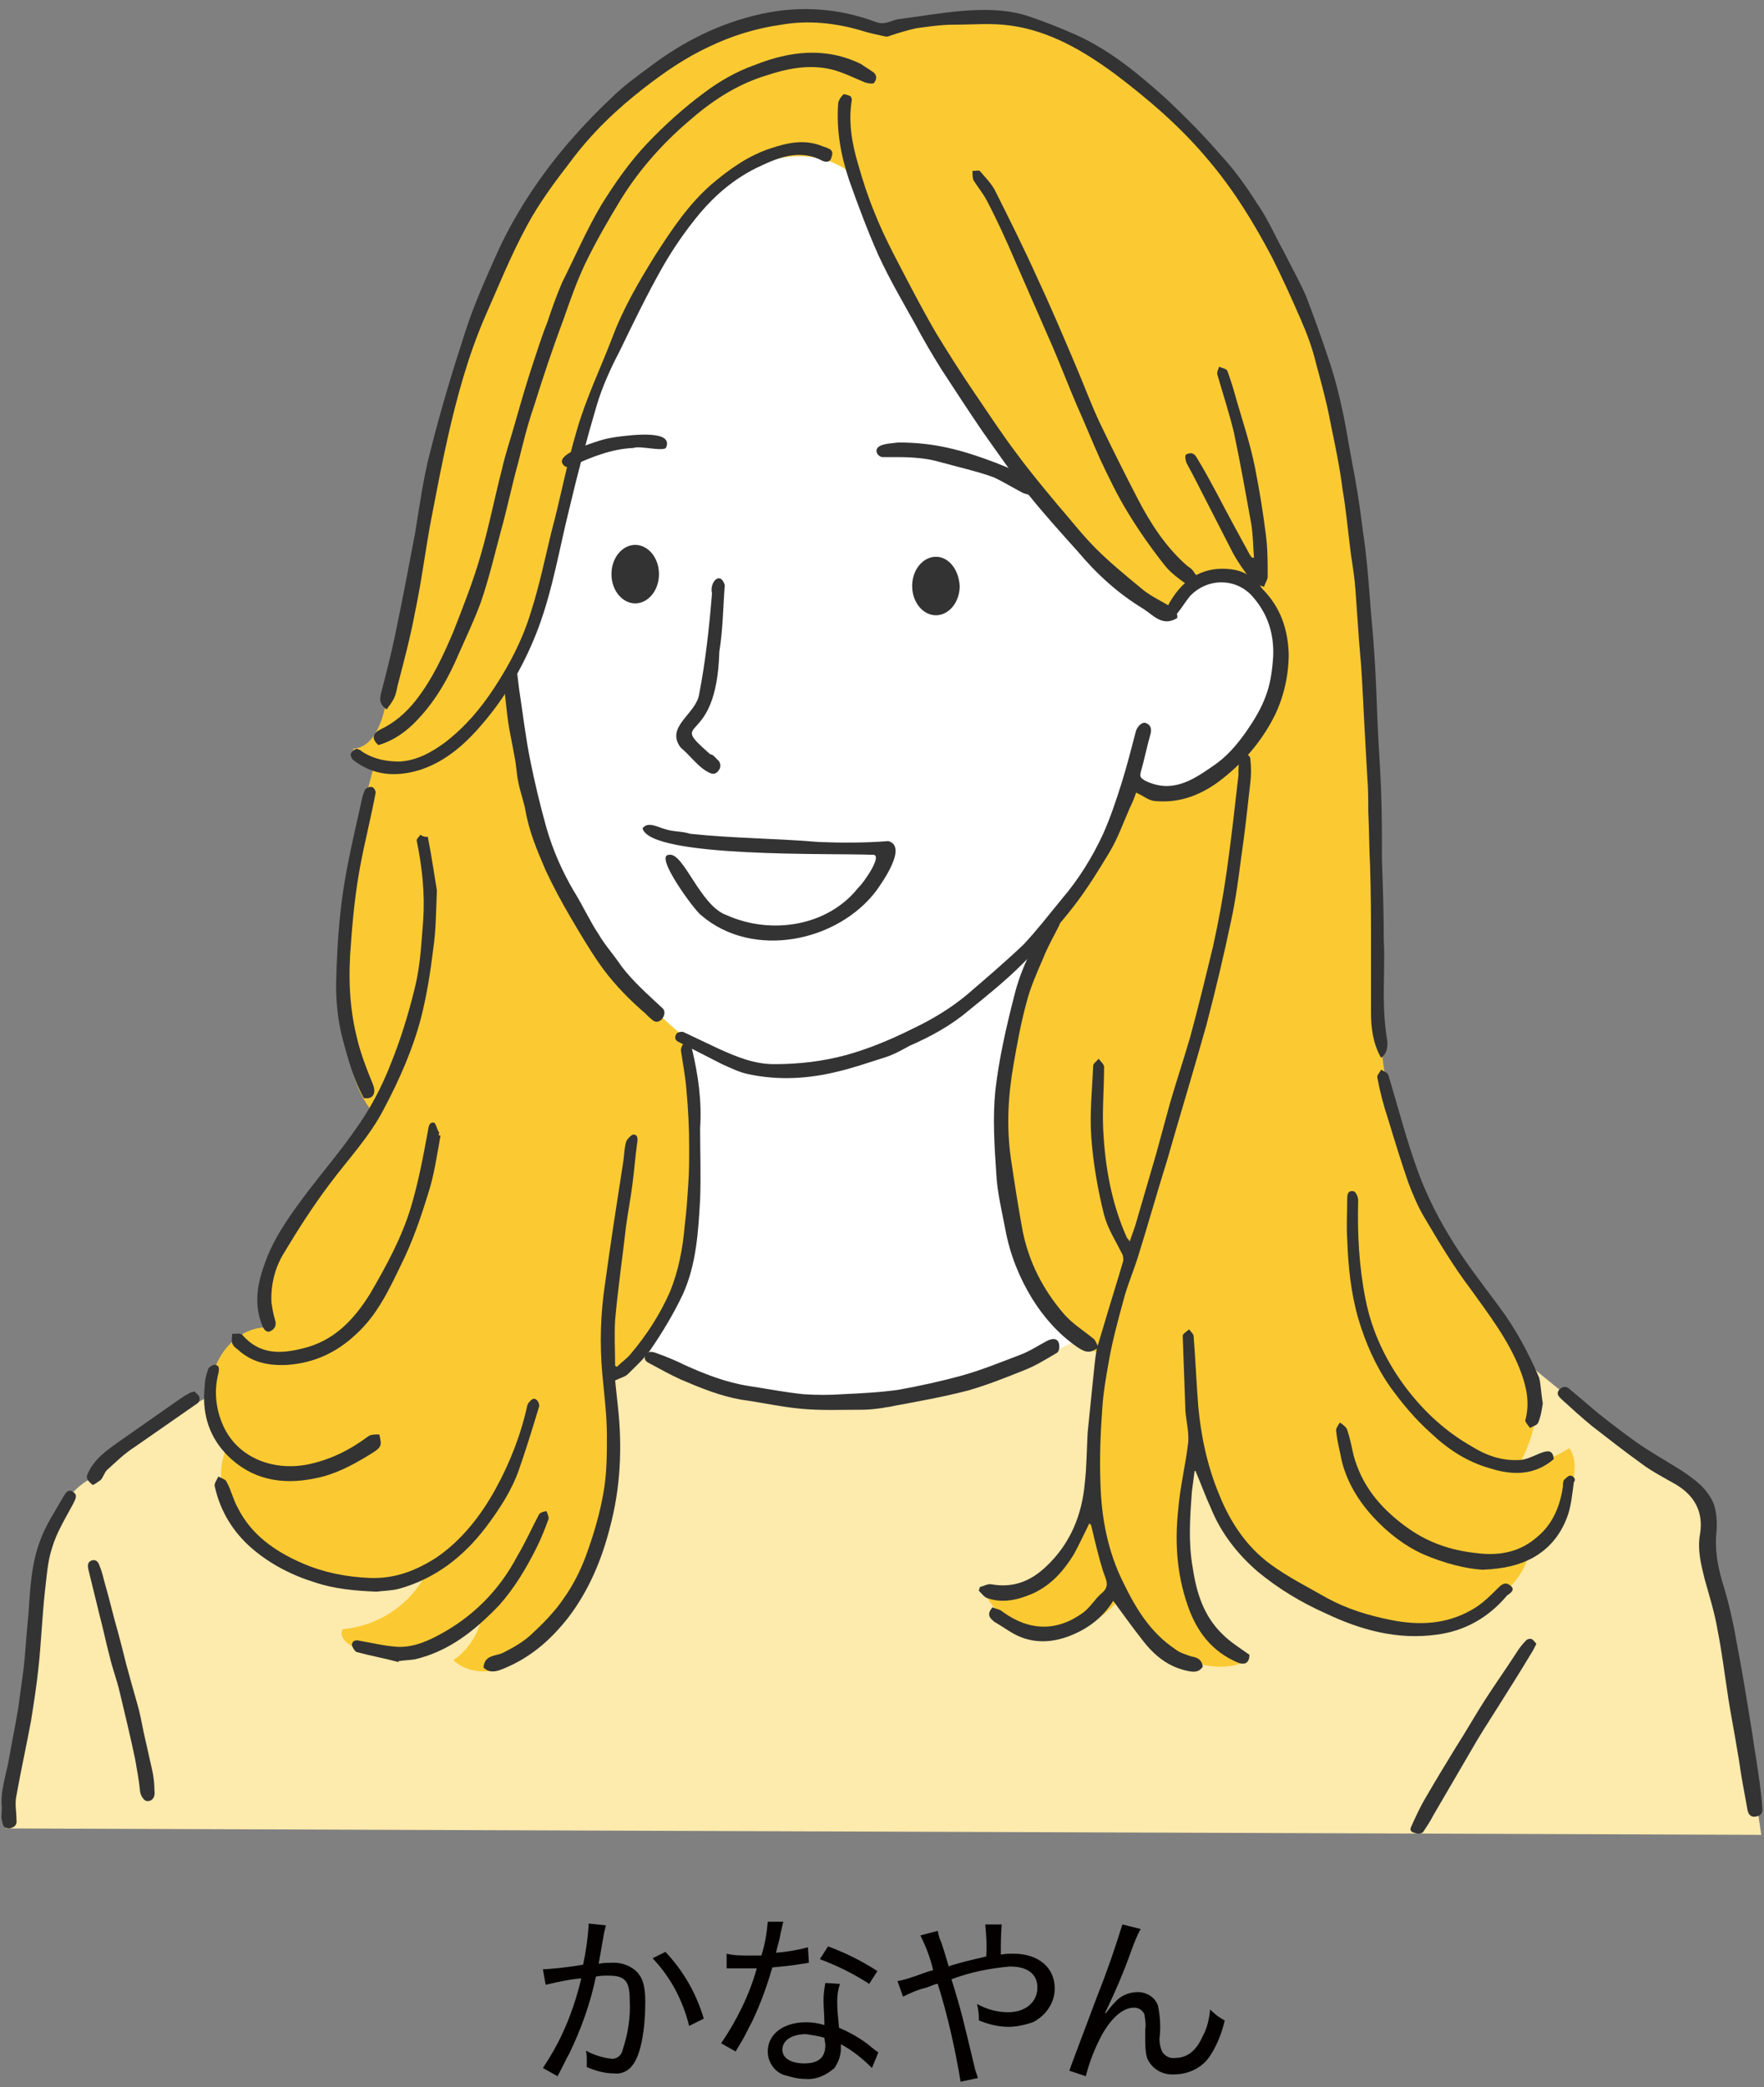 <?xml version="1.0" encoding="utf-8"?>
<!-- Generator: Adobe Illustrator 27.5.0, SVG Export Plug-In . SVG Version: 6.00 Build 0)  -->
<svg version="1.1" id="column-niconico-0050_img_07.svg"
	 xmlns="http://www.w3.org/2000/svg" xmlns:xlink="http://www.w3.org/1999/xlink" x="0px" y="0px" viewBox="0 0 193 228.3"
	 style="enable-background:new 0 0 193 228.3;" xml:space="preserve">
<rect x="0" y="0" width="193" height="228.3" fill="#808080" stroke="none"/>
<style type="text/css">
	.st0{fill-rule:evenodd;clip-rule:evenodd;fill:#040000;}
	.st1{fill:#FFFFFF;}
	.st2{fill:#FDEAAD;}
	.st3{fill:#FBCA32;}
	.st4{fill:#333333;}
</style>
<path id="新入社員_かなやん" class="st0" d="M59.7,217.1c1.3-0.3,2.6-0.6,3.9-0.7c-0.5,2.1-1.2,4.2-2.1,6.1
	c-0.6,1.3-1.3,2.5-2.1,3.7l1.6,0.9c0.6-1.1,1-2,1.3-2.5c1.3-2.7,2.3-5.5,2.9-8.4c0.5-0.1,0.9-0.1,1.4-0.1c1.8,0,2.3,0.6,2.3,2.7
	c0.1,1.9-0.2,3.7-0.8,5.5c-0.1,0.5-0.6,0.9-1.1,0.9c-1-0.1-2-0.4-2.9-0.9c0.1,0.4,0.1,0.7,0.1,1.1c0,0.2,0,0.5,0,0.7
	c0.9,0.4,2,0.7,3,0.7c0.8,0.1,1.6-0.3,2-0.9c0.9-1.1,1.4-3.8,1.4-7c0-1.7-0.3-2.6-1-3.3c-0.8-0.7-1.8-1-2.9-0.9
	c-0.4,0-0.7,0-1.2,0.1c0.1-0.5,0.3-1.7,0.4-2.3s0.2-1.2,0.4-1.9l-1.9-0.2v0.3c-0.1,1.4-0.3,2.8-0.6,4.2c-1.7,0.3-3.7,0.5-4.4,0.5
	L59.7,217.1z M71.4,214.2c2,2.1,3.3,4.6,4,7.4l1.6-0.8c-0.8-2.7-2.2-5.2-4.2-7.3L71.4,214.2z M84,210.2c-0.1,1.2-0.3,2.5-0.7,3.7
	c-0.3,0-0.8,0-1.4,0c-0.8,0-1.6,0-2.4-0.2v1.6h0.7c0.6,0,0.8,0,1.2,0c0.8,0,0.9,0,1.4,0c-0.8,2.9-2.2,5.7-3.9,8.2l1.6,0.9
	c0.1-0.2,0.2-0.4,0.4-0.7c0.8-1.3,0.9-1.7,1.4-2.6c0.9-1.9,1.6-3.8,2.2-5.9c1.1-0.1,2.2-0.2,3.3-0.4c0.2,0,0.5-0.1,0.7-0.1l-0.1-1.7
	c-1.1,0.3-2.3,0.5-3.5,0.6c0.2-0.9,0.4-1.4,0.5-2.1c0.1-0.4,0.2-0.9,0.3-1.3H84z M96,215.6c-1.7-1.1-3.5-2-5.4-2.7l-0.9,1.4
	c1.9,0.7,3.7,1.6,5.4,2.7L96,215.6z M96.1,224.5c-0.1-0.1-0.1-0.1-0.3-0.2c-0.2-0.2-0.4-0.3-0.6-0.5c-1-0.8-2.2-1.5-3.4-2
	c-0.1-1-0.2-2-0.2-2.9c0-0.7,0.1-1.3,0.3-1.9l-1.6-0.1c-0.1,0.6-0.2,1.2-0.2,1.9s0.1,1.7,0.1,2.7c-0.7-0.2-1.3-0.3-2-0.3
	c-2.5,0-4.2,1.3-4.2,3.2c0,1.2,0.8,2.3,1.9,2.6c0.7,0.2,1.4,0.4,2.2,0.4c1.2,0.1,2.3-0.4,3.2-1.2c0.4-0.6,0.7-1.3,0.7-2.1
	c0-0.2,0-0.3,0-0.5c1.3,0.7,2.4,1.6,3.4,2.6L96.1,224.5z M90.2,222.9c0,0.3,0.1,0.5,0.1,0.8c0,1.4-0.8,2-2.3,2s-2.4-0.6-2.4-1.5
	c0-1,1-1.7,2.6-1.7C88.8,222.6,89.6,222.7,90.2,222.9L90.2,222.9z M100.7,211.7c0.6,1.2,1.1,2.5,1.4,3.8c-0.5,0.1-1.2,0.4-2.1,0.7
	c-0.6,0.2-1.2,0.4-1.8,0.5l0.6,1.7c0.8-0.4,1.7-0.8,2.6-1c1-0.4,1-0.4,1.2-0.4c1.1,3.5,1.9,7.1,2.5,10.7l1.9-0.4
	c-0.1-0.3-0.2-0.6-0.3-0.9c-1.3-5.4-1.5-6.4-2.6-9.9c2.1-0.8,4.2-1.2,6.4-1.4c1.9,0,3,0.8,3,2.3c0,1.6-1.3,2.7-3.2,2.7
	c-1.2,0-2.3-0.3-3.4-0.9c0.1,0.5,0.2,1,0.2,1.5c0,0.1,0,0.2,0,0.3c1,0.4,2.1,0.7,3.2,0.7c0.9,0,1.8-0.2,2.7-0.5
	c1.4-0.7,2.4-2.1,2.4-3.7c0-2.3-1.8-3.8-4.5-3.8c-0.5,0-0.9,0-1.4,0.1c0-1.1,0-2.2,0.1-3.3h-1.8c0.1,1.2,0.2,2.3,0.1,3.5
	c-1.2,0.3-2.2,0.5-3.2,0.8c-0.7,0.2-0.7,0.2-0.9,0.3c-0.3-1-0.4-1.4-0.8-2.6c-0.2-0.4-0.3-0.8-0.4-1.3L100.7,211.7z M122.8,210.5
	c-0.8,2.6-1.7,5.2-2.7,7.7c-2.9,7.7-2.9,7.7-3.1,8.3l1.8,0.6c0.4-1.6,1-3.1,1.8-4.6c1.1-1.9,2.3-2.9,3.5-2.9c0.5,0,0.9,0.3,1.1,0.7
	c0.1,0.6,0.2,1.1,0.1,1.7v0.9c0,0.7,0,1.5,0.2,2.2c0.5,1.2,1.7,1.9,3,1.8c1.6,0,3.2-0.8,4-2.2c0.7-1.1,1.2-2.4,1.5-3.7
	c-0.6-0.3-1.1-0.7-1.6-1.2c-0.1,1-0.3,2-0.8,2.9c-0.7,1.6-1.7,2.4-3,2.4c-0.6,0.1-1.1-0.2-1.4-0.6c-0.3-0.6-0.4-1.3-0.3-1.9
	c0.1-1.1,0-2.2-0.2-3.2c-0.3-0.9-1.2-1.5-2.2-1.5s-1.9,0.4-2.5,1.1c-0.4,0.4-0.7,0.8-1,1.2h-0.1c1.1-2.3,2.1-4.6,2.9-6.9
	c0.3-0.8,0.6-1.6,1-2.3L122.8,210.5z"/>
<g>
	<path class="st1" d="M136.6,63.5c-2.5-1.4-5.8-0.1-7.4,2.1c-2.4-1.3-4.2-3.6-5.9-5.9c-9-11.8-18.1-23.8-25-36.9
		c-1.4-2.6-2.7-5.3-5.1-7.1c-2.3-1.4-5.1-1.6-7.4-1c-2.4,0.6-4.5,2-6.4,3.5c-5.6,4.3-10.6,9.6-13.9,15.9c-1.8,3.4-3,7.1-4.2,10.8
		c-1.2,3.5-2.3,7-3.3,10.5c-1.6,5.6-2.6,11.3-4,16.5c1.3,5,2.5,9.9,3.8,14.9c1,3.9,2,7.8,3.7,11.5c3,6.4,8.2,11.6,13.9,15.7
		c1.2,8.1,0.8,16.4-1,24.4c-0.9,4.1-2.7,8.6-6.5,10.4c5.7,4,12.2,6.9,19.1,7.5c4,0.4,8.1-0.1,12.1-0.5c7.8-0.8,16.1-1.9,22-7.5
		c-5.6-3.2-8.8-9.5-10-15.8c-0.5-2.9-0.7-5.9-0.6-8.9c0.1-7.5,1.4-14.9,4-21.8c3.8-4.9,7-10.3,9.6-15.9c2.4,1.8,6,1,8.6-0.6
		c5.5-3.5,8.4-10.5,7-16.8C139.3,66.5,138.4,64.5,136.6,63.5z"/>
	<path class="st2" d="M186,164.5c-0.8-1.4-2.2-2.5-3.7-3c-6.5-5.3-12.7-10.3-18.9-15.4c-0.5-0.4-1-0.8-1.6-1.1
		c-0.6-0.2-1.3-0.3-2-0.3c-7.8-0.2-15.6-0.4-23.4-0.6c-6.1-0.1-12.5-0.3-18.1,2.2c-12.9,7.2-28.3,8.9-42,4.7
		c-4.1-2.6-8.2-5.1-12.4-7.5c-0.7-0.4-1.5-0.9-2.4-1.1c-0.8-0.2-1.7-0.1-2.5,0c-6.5,0.7-12.9,2.5-19.2,4.4c-4.5,1.3-9.1,2.6-13.6,4
		c-5.3,3.4-12.1,5.6-16.2,10.9c-3.7,1.9-4.8,6.6-5.5,10.7c-1.4,9.2-2.7,18.4-3.9,27.6l192.1,0.7c-1.6-11.2-3.6-22.4-6-33.5
		C186.7,166.3,186.5,165.3,186,164.5z"/>
	<path class="st3" d="M166.3,160c1.5-2.7,2.2-5.9,1.7-8.9c-0.5-3.4-3.3-5.9-5.2-8.6c-1.7-2.4-3.6-4.7-5.2-7.3
		c-2.5-4.2-3.8-8.9-5-13.6c-1.3-3.8-1.5-6.8-1.6-9.9c-0.6-15.6-0.1-31.3-1.7-46.9c-1.6-15.6-5.5-31.2-14-44.3
		c-4.2-6.4-9.6-12.2-16.4-15.7s-15.2-4.3-22.2-1.2c-6.8-3.5-15.2-2.1-21.8,1.7C68.4,9.1,63.4,15.1,59,21.2
		c-2.9,4.6-5.1,9.8-6.9,15.1c-4.6,13.2-7.2,27-9.9,40.7c-0.4,2.1-1.4,4.8-3.6,4.9c0.7,0.8,1.5,1.5,2.2,2.3
		c-2.5,9.1-3.5,18.8-2.9,28.3c0.2,3.1,0.7,6.5,2.9,9.2c-1.7,4.2-5.2,7.4-8,11c-2.8,3.5-5.1,8.2-3.7,12.5c-2.8,0-5.2,2.5-5.8,5.2
		c-0.6,2.8,0.2,5.6,1.4,8.2c-0.8,2-0.7,4.3,0.4,6.4c4.3,6.8,13.5,10.2,21.2,7.7c-1.8,3.1-5.2,5.2-8.8,5.5c-0.5,0.8,0.5,1.7,1.3,2
		c4.7,1.8,10.5,0.4,13.9-3.4c-0.3,1.9-1.5,3.7-3.1,4.8c1.4,1.3,3.5,1.5,5.3,0.9s3.3-1.8,4.6-3.2c7-7.3,9.8-18.4,7.3-28.1
		c3.1-3,6.3-6.1,7.8-10.1c1.4-3.5,1.4-7.3,1.4-11c0-5.5-0.1-11-0.4-16.1c-12.2-9.6-19.5-25-19.2-40.6c4.9-9.5,5.4-20.7,9-30.8
		c1.9-5.2,4.5-10.1,7.6-14.8c2.3-3.5,4.9-7.1,8.6-9.1c3.7-2.1,8.6-2.4,11.9,0.6c1,4.3,3.1,8.2,5.3,12c4.2,7.4,8.8,14.6,13.7,21.6
		c3.7,4.9,8.1,9.3,13.1,13c0.7,0.5,1.5,1.1,2.8,1.7c0.2-3.1,3.8-5.4,6.7-4.4c0.8,0.3,1.6,0.8,2.2,1.4c2.6,2.4,3.5,6.3,2.8,9.8
		s-2.9,6.6-5.6,8.9c-1.4,1.2-3,2.3-4.9,2.8c-1.8,0.5-3.9,0.3-5.7-0.5c-2.3,6.5-5.8,12.4-10.1,18.1c-2.1,6.3-3.9,12.7-4.2,19.3
		c-0.3,6.6,0.9,13.4,4.4,19c1.6,2.5,3.7,4.8,6.1,6c-0.2,3.6,0,7.3-0.2,10.9s-1,7.4-3,10.4s-5.6,5.2-9.2,4.9c1.3,2.7,4.3,4.6,7.3,4.6
		s6-1.9,7.9-4.4c1.4,2.5,3.2,4.8,5.6,6.4c2.4,1.5,5.6,2.1,8.1,0.8c-2.7-0.9-4.2-3.7-5.3-6.4c-0.7-1.8-1.4-3.7-1.7-5.6
		c-0.5-3.7,0.6-7.4,1.6-10.6c0.8,2.8,2,5.5,3.4,8.1c4.2,6.3,12,9.2,19.4,10.7c0.9,0.2,1.9,0.4,2.8,0.3c1-0.1,2-0.5,2.9-0.9
		c3.4-1.6,7-3.9,7.6-7.5c1.3-0.4,2.2-1.4,2.9-2.5s1.1-2.4,1.5-3.7c0.5-1.7,1-3.7,0-5.1C170,159.5,168.2,160.1,166.3,160z"/>
	<g>
		<g>
			<path class="st4" d="M192.1,192.1c-0.2-1.1-0.3-2.1-0.5-3.2c-0.5-3.1-1-6.2-1.6-9.3c-0.4-2.3-0.9-4.5-1.6-6.7
				c-0.5-1.8-0.8-3.5-0.6-5.4c0.1-1,0-2.1-0.3-3c-0.7-1.7-2.1-2.7-3.6-3.7c-1.6-1-3.2-1.9-4.8-3c-1.4-1-2.7-2-4.1-3.1
				c-1.1-0.9-2.1-1.8-3.2-2.7c-0.4-0.4-0.8-0.4-1.2,0c-0.4,0.5,0,0.8,0.3,1.1c1.1,1,2.2,2,3.3,2.9c1.8,1.4,3.6,2.8,5.4,4.1
				c1.2,0.9,2.6,1.6,3.8,2.3c2,1.2,3,3,2.6,5.4c-0.3,1.7,0.1,3.3,0.5,4.9c0.5,1.8,1.1,3.7,1.4,5.5c0.5,2.5,0.8,5,1.2,7.6
				c0.3,1.9,0.7,3.9,1,5.8c0.2,1,0.3,2,0.5,3.1l0,0c0.2,1.1,0.4,2.2,0.6,3.3c0.1,0.5,0.4,0.8,0.9,0.7c0.6-0.1,0.8-0.4,0.7-1.1
				C192.7,196,192.4,194.1,192.1,192.1z"/>
			<path class="st4" d="M114.7,146.6c-1,0.5-2,1.2-3.1,1.6c-2.1,0.8-4.3,1.7-6.5,2.3s-4.5,1.1-6.7,1.5c-2,0.3-4.1,0.4-6.2,0.5
				c-1.4,0.1-2.9,0.1-4.3,0c-2-0.2-4-0.6-6-0.9c-2.5-0.4-4.8-1.3-7-2.3c-1-0.5-2-0.9-3.1-1.3c-0.5-0.2-1-0.2-1.2,0.3
				s0.2,0.7,0.6,0.9c1.1,0.6,2.2,1.2,3.3,1.7c2.1,0.9,4.3,1.8,6.6,2.2c2.2,0.3,4.4,0.8,6.6,1s4.4,0.1,6.7,0.1c0.7,0,1.5-0.1,2.2-0.2
				l0,0c0.4-0.1,0.8-0.1,1.1-0.2c2.7-0.5,5.5-1,8.2-1.7c2.1-0.6,4.1-1.4,6.1-2.2c1.3-0.5,2.4-1.2,3.6-1.9c0.2-0.1,0.3-0.4,0.3-0.7
				C115.9,146.5,115.4,146.3,114.7,146.6z"/>
			<path class="st4" d="M8,163.2c-0.5-0.4-0.8,0.1-1,0.4c-0.9,1.6-2,3.2-2.6,4.9c-1,2.6-1.1,5.4-1.3,8.2c-0.2,1.9-0.3,3.8-0.5,5.7
				c-0.2,1.5-0.4,2.9-0.6,4.4c-0.3,1.9-0.7,3.7-1,5.5s-1,3.6-0.8,5.4c0,0.5-0.1,1,0,1.4S0.3,200,1,200c0.6-0.1,0.9-0.4,0.8-1
				c0-0.9-0.2-1.7,0-2.6c0.5-2.8,1.1-5.5,1.6-8.2c0.3-1.9,0.6-3.8,0.8-5.7c0.3-2.7,0.4-5.5,0.7-8.3c0.2-1.7,0.3-3.4,0.8-4.9
				c0.5-1.7,1.5-3.3,2.3-4.8C8.3,163.9,8.5,163.5,8,163.2z"/>
			<path class="st4" d="M16.6,193.4c-0.3-1.3-0.6-2.7-0.9-4c-0.2-1-0.4-2.1-0.7-3.1c-0.4-1.4-0.8-2.8-1.2-4.3
				c-0.3-1.2-0.6-2.4-0.9-3.5c-0.5-1.7-0.9-3.5-1.4-5.2c-0.2-0.7-0.3-1.3-0.6-2c-0.1-0.4-0.4-0.8-0.9-0.6s-0.4,0.7-0.3,1.1
				c0.4,1.6,0.8,3.3,1.2,4.9c0.4,1.5,0.7,3,1.1,4.5c0.3,1.3,0.8,2.6,1.1,3.9c0.6,2.5,1.2,5,1.7,7.4c0.2,1.1,0.4,2.3,0.5,3.2
				c0,0.7,0.5,1.4,0.9,1.3c0.5,0,0.8-0.5,0.7-1.1C16.9,195.1,16.8,194.2,16.6,193.4z"/>
			<path class="st4" d="M167.6,179.3c-0.2-0.1-0.5,0-0.6,0.1c-0.4,0.4-0.8,0.9-1.1,1.4c-1.1,1.7-2.3,3.4-3.4,5.1
				c-1.1,1.7-2.1,3.5-3.2,5.2c-1.1,1.8-2.2,3.6-3.3,5.5c-0.6,1-1.1,2.1-1.6,3.2c-0.2,0.4,0,0.6,0.4,0.7c0.3,0.1,0.7,0.1,0.9-0.1
				c0.4-0.6,0.8-1.2,1.1-1.8c1.4-2.4,2.8-4.8,4.2-7.2c0.9-1.6,1.9-3.1,2.9-4.7c1.2-1.9,2.4-3.8,3.6-5.8c0.2-0.3,0.4-0.7,0.6-1.1
				C167.9,179.6,167.8,179.4,167.6,179.3z"/>
			<path class="st4" d="M21.3,152.2c-0.3,0.1-0.5,0.1-0.6,0.2c-0.6,0.3-1.1,0.7-1.7,1.1c-2,1.4-4,2.8-6,4.2c-1.4,1-2.7,1.9-3.4,3.5
				c-0.3,0.6,0.2,0.9,0.5,1.2c0.1,0.1,0.6-0.3,0.9-0.5c0.3-0.3,0.4-0.8,0.7-1.1c1-0.9,1.9-1.8,3-2.5c2.3-1.6,4.6-3.2,6.9-4.8
				c0.2-0.1,0.3-0.5,0.2-0.7C21.7,152.5,21.4,152.4,21.3,152.2z"/>
		</g>
		<g>
			<path class="st4" d="M134.9,62.3c-3.4-0.5-5.7,1.2-7.2,4.1c-0.1,0.2-0.1,0.8,0.1,1c0.4,0.3,0.7,0,1-0.3c0.5-0.6,0.9-1.3,1.4-1.9
				c1.9-2,5-2,6.8,0c1.7,1.9,2.4,4.1,2.3,6.6c-0.1,1.5-0.3,3-0.8,4.3c-0.5,1.4-1.3,2.7-2.2,4c-1,1.4-2.1,2.7-3.6,3.7
				c-2.3,1.6-4.5,3-7.4,1.6c-0.5-0.3-0.6-0.4-0.5-0.9c0.4-1.4,0.7-2.9,1.1-4.3c0.1-0.5,0-0.9-0.5-1.1c-0.4-0.2-0.9,0.3-1.1,0.8
				c-0.5,1.9-1,3.9-1.6,5.8s-1.2,3.7-2,5.5c-1.2,2.6-2.7,5-4.5,7.1c-1.4,1.7-2.7,3.4-4.2,5c-2,1.9-4.1,3.7-6.2,5.5
				c-1.8,1.5-3.8,2.7-5.9,3.7c-2.4,1.2-4.8,2.2-7.3,2.9c-2.6,0.7-5.2,1-7.9,1c-2.2,0-4.1-0.8-6.1-1.7c-1.3-0.6-2.5-1.2-3.8-1.8
				c-0.2-0.1-0.7,0-0.8,0.2c-0.2,0.3-0.2,0.7,0.3,0.9c1.6,0.8,3.1,1.6,4.7,2.4c0.9,0.4,1.9,0.9,2.9,1.1c3.3,0.7,6.6,0.5,9.8-0.3
				c1.7-0.4,3.4-1,5-1.5c1-0.3,1.9-0.8,2.8-1.3c2.3-1,4.5-2.2,6.4-3.8c2.1-1.7,4.1-3.3,6-5.2c2-2,3.9-4.1,5.6-6.3
				c1.4-1.8,2.7-3.9,3.9-5.9c0.9-1.5,1.5-3.2,2.2-4.8c0.3-0.6,0.5-1.1,0.7-1.7c0.7,0.3,1.3,0.8,1.9,0.9c2.6,0.3,4.9-0.5,7-2
				c2.7-2,4.8-4.4,6.3-7.4c1-2.1,1.5-4.4,1.5-6.7c-0.1-2.7-0.9-5.1-2.9-7.1C137.3,63.2,136.2,62.5,134.9,62.3z"/>
			<path class="st4" d="M68,105.7c-0.8-1.2-1.8-2.3-2.5-3.5c-1-1.5-1.7-3.1-2.7-4.7c-1.3-2.2-2.3-4.5-3-6.9c-0.7-2.5-1.3-5-1.8-7.5
				s-0.8-5.1-1.2-7.7c-0.1-0.8-0.2-1.7-0.3-2.4c-0.4,0.4-0.9,0.9-1.3,1.3c-0.1,0.1-0.1,0.3-0.1,0.5c0.2,1.4,0.3,2.8,0.5,4.2
				c0.2,1.3,0.5,2.6,0.7,3.8c0.2,0.9,0.2,1.8,0.4,2.7c0.2,1.1,0.6,2.1,0.8,3.2c0.4,2.3,1.3,4.4,2.2,6.5c0.8,1.7,1.7,3.4,2.7,5.1
				s2,3.4,3.1,5c1.3,1.9,2.9,3.6,4.7,5.2c0.4,0.3,0.7,0.7,1.1,1c0.3,0.3,0.7,0.4,1.1,0c0.4-0.5,0.4-1,0-1.3
				C70.9,108.8,69.3,107.4,68,105.7z"/>
		</g>
		<g>
			<path class="st4" d="M97.2,92c-2.5,0.2-5.1,0.2-7.6,0.1c-4.7-0.4-9.4-0.4-14.1-0.9c-0.9-0.3-1.8-0.2-2.7-0.5
				c-0.8-0.2-1.9-0.9-2.5-0.1c0.8,3.3,21.3,2.7,25.1,2.9c1.4-0.2-1,3.2-1.5,3.6c-3.3,4.2-9.5,5.2-14.4,3c-2.9-1-4.7-6.9-6.3-6.6
				c-1.7,0,2.8,6.1,3.5,6.6c5.7,4.9,15,2.9,19.2-2.7C96.6,96.4,99.3,92.6,97.2,92z"/>
		</g>
		<path class="st4" d="M79.3,64c-0.5-1.6-1.7-0.3-1.4,0.9c-0.3,3.7-0.7,7.4-1.4,11c-0.3,2.2-3.8,3.6-2,5.9c1.1,0.9,2,2.3,3.3,2.8
			c0.3,0.1,0.6,0,0.8-0.3c0.3-0.3,0.3-0.9-0.1-1.2c-0.2-0.2-0.5-0.6-0.8-0.6c-4.9-4.3,0.7-0.4,1-11.2C79.1,68.8,79.1,66.6,79.3,64z"
			/>
		<g>
			<path class="st4" d="M69.5,59.6c-1.4,0-2.6,1.4-2.6,3.2s1.2,3.2,2.6,3.2s2.6-1.4,2.6-3.2S70.9,59.6,69.5,59.6z"/>
			<path class="st4" d="M102.4,60.9c-1.4,0-2.6,1.4-2.6,3.2c0,1.8,1.2,3.2,2.6,3.2s2.6-1.4,2.6-3.2
				C104.9,62.3,103.8,60.9,102.4,60.9z"/>
		</g>
		<g>
			<path class="st4" d="M113.1,52.8c-1.1-1-2.7-1.6-4.2-2.2c-3.7-1.4-6.7-2.2-10.6-2.2c-0.7,0.1-1.9,0.1-2.3,0.6
				c-0.3,0.4,0.1,1,0.6,1s1,0,1.6,0c1.5,0,3.1,0.1,4.5,0.5c1.8,0.5,4.4,1.1,6,1.7c0.9,0.4,2.4,1.3,3,1.6c0.3,0.2,0.5,0.2,0.8,0.3
				c0.3,0,0.6,0,0.8-0.2C113.6,53.5,113.7,53.1,113.1,52.8z M100.1,48.5L100.1,48.5L100.1,48.5z"/>
			<path class="st4" d="M67.4,47.8c-0.6,0.1-1.2,0.2-1.8,0.4c-1.6,0.5-4.8,1.6-4,2.6c0.2,0.3,0.6,0.4,0.9,0.2c2.2-1,4.4-1.9,6.8-2
				c0.7-0.3,3.5,0.5,3.6-0.1C73.6,47.1,69.6,47.5,67.4,47.8z"/>
		</g>
		<g>
			<path class="st4" d="M151.4,108.8c0-2,0.1-4,0-6c0-2.9-0.1-5.8-0.2-8.7c0-2.6,0-5.2-0.1-7.8c-0.1-2.6-0.3-5.1-0.4-7.7
				c-0.1-2.7-0.2-5.4-0.4-8c-0.1-1.6-0.3-3.3-0.4-4.9c-0.2-2.6-0.4-5.1-0.8-7.7c-0.3-2.5-0.7-5.1-1.2-7.6c-0.4-2.1-0.7-4.2-1.2-6.3
				c-0.4-1.8-0.9-3.6-1.5-5.3c-0.7-2.1-1.5-4.3-2.3-6.4c-0.7-1.6-1.6-3.2-2.4-4.8c-1-1.8-1.8-3.7-3-5.4c-1.2-1.9-2.5-3.7-4-5.3
				c-1.8-2.1-3.8-4.1-5.8-6c-3-2.7-6.2-5.4-10-7.1c-1.8-0.8-3.6-1.5-5.4-2.1C110,1,107.6,1,105.2,1.2c-2.3,0.2-4.6,0.6-6.9,0.9
				c-0.8,0.1-1.4,0.7-2.5,0.3c-4-1.5-8.2-1.8-12.4-0.9c-4.6,1-8.6,3-12.3,5.8c-1.5,1.1-3,2.2-4.3,3.5c-1.8,1.7-3.5,3.5-5.1,5.4
				c-3,3.6-5.6,7.6-7.5,11.9c-1.2,2.7-2.4,5.4-3.3,8.2c-1.4,4.3-2.7,8.6-3.8,13c-0.8,3-1.2,6.1-1.7,9.1c-0.7,3.7-1.4,7.4-2.2,11.2
				c-0.4,1.9-0.9,3.9-1.4,5.8c-0.2,0.8-0.5,1.5,0.5,2.2c0.3-0.4,0.6-0.8,0.8-1.2c0.2-0.4,0.3-0.9,0.4-1.4c0.7-2.7,1.4-5.3,1.9-8
				c0.7-3.3,1.1-6.5,1.7-9.8c0.6-3.1,1.2-6.3,1.9-9.4c1-4.4,2.2-8.8,4-13c1.5-3.4,2.9-6.9,4.7-10.2c1.3-2.4,3-4.7,4.7-6.9
				c2.3-3.1,5-5.7,8.1-8.1c2.2-1.7,4.5-3.3,7.1-4.5c2.5-1.2,5.1-2,7.9-2.4c2.9-0.5,5.8-0.2,8.6,0.6C95,3.6,96,3.8,96.9,4
				c0.2,0,0.3,0,0.5-0.1c0.9-0.3,1.9-0.6,2.8-0.8c1.4-0.2,2.8-0.4,4.2-0.4c2.1,0,4.1-0.2,6.2,0.1c4.3,0.6,8,2.8,11.4,5.3
				c3.7,2.8,7.2,5.8,10.2,9.4c2.8,3.3,5,6.9,7,10.7c1.1,2.2,2.1,4.4,3.1,6.7c0.7,1.6,1.3,3.2,1.7,4.9c0.6,2.2,1.2,4.4,1.6,6.6
				c0.5,2.4,1,4.8,1.3,7.2c0.4,2.3,0.6,4.7,0.9,7c0.2,1.3,0.4,2.6,0.5,3.9c0.1,1.4,0.2,2.9,0.3,4.3c0.1,1.7,0.3,3.4,0.4,5.2
				c0.1,1.9,0.2,3.8,0.3,5.7c0.1,1.8,0.2,3.6,0.3,5.4c0.1,1.2,0.1,2.4,0.1,3.6c0.1,2,0.1,4,0.2,6c0.1,2.9,0.1,5.8,0.1,8.7
				c0,2.4,0,4.8,0,7.3c0,1.7,0.2,3.4,1.1,5c0.6-0.4,0.7-1,0.7-1.7C151.5,112.2,151.4,110.5,151.4,108.8z"/>
			<path class="st4" d="M136.1,82.2c-0.2,0.3-0.5,0.5-0.5,0.8c-0.1,0.6-0.1,1.2-0.1,1.8c-0.4,3.5-0.8,7.1-1.3,10.6
				c-0.4,2.8-0.9,5.5-1.5,8.2c-0.8,3.3-1.6,6.6-2.5,9.9c-0.7,2.4-1.5,4.8-2.2,7.2c-0.5,1.8-1,3.7-1.5,5.5c-0.7,2.4-1.4,4.8-2.1,7.2
				c-0.2,0.8-0.5,1.5-0.8,2.4c-0.1-0.2-0.2-0.3-0.3-0.4c-1.7-3.8-2.4-7.8-2.6-11.9c-0.1-2.3,0.1-4.5,0.1-6.8c0-0.3-0.4-0.6-0.6-0.9
				c-0.2,0.3-0.6,0.5-0.6,0.8c-0.1,2.6-0.4,5.2-0.2,7.8c0.2,2.8,0.7,5.7,1.4,8.5c0.4,1.5,1.3,2.9,2,4.3c0.1,0.2,0.1,0.5,0.1,0.7
				c-0.7,2.4-1.5,4.9-2.2,7.3c-0.2,0.7-0.4,1.3-0.6,2c-0.2-0.4-0.3-0.7-0.5-0.8c-1.1-0.9-2.4-1.7-3.3-2.8c-2.2-2.6-3.7-5.5-4.4-8.9
				c-0.5-2.7-0.9-5.3-1.3-8c-0.5-3.5-0.3-6.9,0.3-10.3c0.4-2.3,0.8-4.5,1.4-6.7c0.4-1.6,1.1-3.2,1.8-4.8c0.5-1.3,1.2-2.5,1.8-3.7
				c0.2-0.5,0-0.8-0.4-0.8c-0.3,0-0.7,0.3-0.9,0.5c-1.6,2.5-2.9,5.1-3.6,7.9c-0.9,3.5-1.7,7-2.1,10.5c-0.3,3-0.1,6,0.1,9
				c0.1,2.1,0.6,4.1,1,6.2c0.5,2.7,1.5,5.2,2.9,7.5c1.3,2.1,2.9,3.9,4.9,5.3c0.6,0.4,1.3,0.9,2.2,0.2c-0.2,1.2-0.3,2.3-0.4,3.3
				c-0.2,1.9-0.4,3.9-0.6,5.9c-0.1,1.8-0.1,3.6-0.3,5.4c-0.3,3.6-1.6,6.8-4.3,9.3c-1.7,1.6-3.6,2.3-5.9,1.9
				c-0.4-0.1-0.9,0.2-1.3,0.3c0,0.1-0.1,0.3-0.1,0.4c0.3,0.3,0.6,0.7,0.9,0.8c1.7,0.6,3.4,0.2,5-0.5c2-0.9,3.4-2.5,4.5-4.3
				c0.6-1.1,1.1-2.2,1.7-3.4c0.1,0.2,0.2,0.2,0.2,0.3c0.4,1.7,0.8,3.4,1.3,5c0.3,0.9,0.8,1.6-0.2,2.4c-0.7,0.6-1.2,1.5-2,2.1
				c-2.9,2.1-5.9,2-8.8-0.1c-0.3-0.3-0.8-0.3-1.1-0.5c-0.7,0.8-0.3,1.2,0.2,1.6c0.7,0.4,1.4,0.9,2.1,1.3c2.2,1.2,4.5,1,6.7,0
				c1.8-0.8,3.2-2,4.2-3.6c1.1,1.5,2.1,2.9,3.2,4.3c1.3,1.7,2.9,3,5.1,3.4c0.6,0.1,1.1,0.1,1.5-0.5c-0.1-0.7-0.5-1-1.2-1.1
				c-0.6-0.2-1.3-0.4-1.8-0.8c-2.7-1.8-4.3-4.4-5.7-7.3c-1.7-3.4-2.4-7.1-2.5-10.9c-0.1-2.7,0-5.4,0.2-8.1c0.1-1.7,0.4-3.4,0.7-5.1
				c0.4-2.3,1-4.5,1.6-6.7c0.4-1.6,1.1-3.2,1.6-4.8c1.1-3.5,2.1-7.1,3.2-10.6c1.4-4.9,2.9-9.8,4.3-14.8c1-3.8,1.9-7.6,2.7-11.4
				c0.5-2.3,0.8-4.6,1.1-6.9c0.4-2.7,0.7-5.5,1-8.2c0.1-0.8,0.1-1.7,0-2.6C136.8,82.7,136.4,82.5,136.1,82.2z"/>
			<path class="st4" d="M75.7,114.7c-0.1-0.4-0.2-0.9-0.7-0.7c-0.3,0.1-0.5,0.6-0.5,0.9c0.2,1.4,0.5,2.9,0.6,4.3
				c0.2,2.1,0.3,4.2,0.3,6.3c0,1.4,0,2.7-0.1,4.1c-0.1,1.5-0.2,3-0.4,4.6c-0.2,2.4-0.7,4.9-1.6,7.1c-1.1,2.5-2.6,4.8-4.3,6.8
				c-0.4,0.5-1,0.9-1.5,1.4c-0.1,0-0.1-0.1-0.2-0.1c0-1.7-0.1-3.4,0-5c0.3-3.4,0.8-6.8,1.2-10.3c0.2-1.5,0.5-3,0.7-4.6
				c0.2-1.5,0.3-2.9,0.5-4.4c0.1-0.5,0.1-1-0.4-1c-0.2,0-0.7,0.5-0.8,0.8c-0.2,0.7-0.2,1.4-0.3,2.1c-0.7,4.5-1.4,9-2,13.4
				c-0.5,3.3-0.6,6.6-0.3,9.9c0.2,2.2,0.5,4.5,0.5,6.7c0,2.1,0,4.3-0.4,6.4c-0.4,2.3-1.1,4.6-1.9,6.8c-0.6,1.6-1.4,3.2-2.4,4.6
				c-1,1.5-2.3,2.8-3.7,4.1c-0.8,0.7-1.8,1.3-2.8,1.8c-0.8,0.5-2.2,0.2-2.3,1.7c0.8,0.8,1.8,0.3,2.7-0.1c2.7-1.2,4.8-3.1,6.6-5.4
				c2.2-2.9,3.6-6.2,4.5-9.7c1.2-4.4,1.4-8.9,0.9-13.4c-0.1-1-0.2-1.9-0.3-2.8c0.6-0.3,1.1-0.4,1.4-0.7c0.9-0.9,1.8-1.7,2.5-2.7
				c1.3-1.9,2.5-3.9,3.5-6c1.5-3.3,1.7-6.9,1.9-10.4c0.1-2.6,0-5.2,0-7.8C76.8,120.5,76.4,117.6,75.7,114.7z"/>
			<path class="st4" d="M95.4,7.8C95,7.5,94.6,7.3,94.2,7c-3.9-1.9-7.8-1.4-11.6,0.1c-2,0.7-3.9,1.8-5.5,3c-2.3,1.7-4.4,3.6-6.3,5.6
				s-3.5,4.3-5,6.7c-1.6,2.7-2.9,5.7-4.3,8.5c-0.6,1.4-1.1,2.8-1.6,4.3c-0.6,1.5-1.1,3.1-1.6,4.6c-0.7,2.1-1.3,4.2-1.9,6.3
				c-0.5,1.8-1.1,3.5-1.5,5.3c-0.8,3.1-1.4,6.2-2.3,9.3c-0.8,2.8-1.9,5.6-3,8.4c-1.1,2.6-2.3,5.2-4.1,7.5c-1.1,1.4-2.4,2.5-3.9,3.2
				c-0.8,0.4-1,1-0.2,1.7c1.7-0.5,3.1-1.5,4.3-2.8c2-2.1,3.4-4.6,4.5-7.2c0.8-1.8,1.7-3.7,2.4-5.6c0.9-2.6,1.5-5.2,2.2-7.8
				c0.7-2.5,1.2-5,1.9-7.5c0.5-2,1-4.1,1.7-6.1c1-3.2,2.1-6.5,3.3-9.7c0.7-2,1.4-4,2.3-5.9c1.2-2.5,2.6-4.9,4-7.2
				c2-3.2,4.5-6,7.3-8.4c2.5-2.2,5.2-4,8.4-5C86.1,7.5,88.5,7,91,7.6c1.2,0.3,2.4,0.9,3.6,1.4c0.3,0.1,0.8,0.2,1,0.1
				C96.1,8.5,95.8,8,95.4,7.8z"/>
			<path class="st4" d="M90,16c-1.9-0.8-3.8-0.4-5.6,0.2c-2.5,0.8-4.6,2.3-6.6,4c-2.5,2.2-4.3,4.9-6.1,7.7c-1.8,2.9-3.5,5.8-4.7,9
				c-1.3,3.4-2.9,6.7-3.9,10.2c-1.1,3.7-1.8,7.5-2.8,11.2c-0.7,2.9-1.3,5.8-2.2,8.6c-0.9,3-2.3,5.7-4,8.3c-1.5,2.3-3.2,4.3-5.4,6
				c-1.5,1.1-3.1,2-5,2.1c-1.5,0-2.9-0.3-4.1-1.1C39.4,82,39.3,82,39,81.9c-0.2,0.1-0.5,0.3-0.6,0.5s0.1,0.6,0.2,0.7
				c2.3,1.8,4.8,1.9,7.4,1.1c3-1,5.2-3.1,7.1-5.4c2.5-3,4.4-6.4,5.8-10.1c1.6-4.3,2.3-8.7,3.4-13.1c0.9-3.8,1.9-7.6,3-11.3
				c0.6-2,1.5-4,2.5-5.9c1.5-3.1,3-6.2,4.7-9.2c1.2-2.1,2.6-4.1,4.1-5.9c1.7-2,3.7-3.7,6.1-4.9c2.3-1.1,4.7-2.2,7.3-0.8
				c0.5,0.2,0.9,0.1,1-0.5C91.3,16.3,90.5,16.2,90,16z"/>
			<path class="st4" d="M165.2,173.4c-0.5-0.4-0.9-0.1-1.3,0.3c-0.9,0.9-1.8,1.8-2.9,2.4c-2.8,1.6-5.8,1.7-8.8,1.1
				c-2.5-0.5-4.8-1.2-7-2.4c-2.1-1.2-4.3-2.3-6.2-3.7c-2.6-1.9-4.4-4.6-5.6-7.6c-1.3-3.1-2-6.4-2.3-9.7c-0.2-2.5-0.3-5.1-0.5-7.6
				c0-0.3-0.3-0.5-0.5-0.8c-0.2,0.2-0.7,0.5-0.7,0.7c0.1,2.8,0.2,5.6,0.3,8.3c0.1,1.1,0.4,2.3,0.3,3.4c-0.3,2.5-0.9,4.9-1.1,7.4
				c-0.4,3.8-0.1,7.5,1.3,11.1c1,2.5,2.6,4.4,5.1,5.5c0.9,0.4,1.4,0.1,1.4-0.8c-1-0.7-2.1-1.4-2.9-2.2c-2.1-2-2.9-4.6-3.3-7.3
				c-0.5-2.8-0.3-5.5-0.1-8.3c0.1-0.8,0.2-1.5,0.3-2.3h0.1c0.6,1.4,1.1,2.8,1.7,4.1c1.1,2.7,2.9,5,5.1,6.9c2.3,1.9,4.8,3.4,7.5,4.6
				c3.8,1.8,7.8,2.9,12.1,2.3c3.1-0.4,5.7-1.9,7.7-4.3C165.4,174.2,165.8,173.8,165.2,173.4z"/>
			<path class="st4" d="M127.8,66.2c-1-0.6-2.1-1.1-3-1.9c-1.7-1.4-3.4-2.8-4.9-4.3s-2.8-3.2-4.2-4.8c-1.5-1.8-3-3.6-4.4-5.5
				c-1.6-2.1-3.1-4.4-4.6-6.6c-1.5-2.2-2.9-4.4-4.3-6.7c-1.4-2.4-2.7-4.9-4-7.4c-1-1.9-1.9-3.7-2.7-5.7c-0.7-1.7-1.3-3.5-1.8-5.3
				c-0.7-2.3-1.1-4.7-0.7-7.1c0-0.1-0.1-0.4-0.2-0.4c-0.2-0.1-0.6-0.2-0.7-0.2c-0.3,0.3-0.6,0.7-0.6,1.1c-0.2,2.9,0.3,5.6,1.2,8.3
				c1,2.8,2,5.5,3.2,8.2c1.2,2.6,2.6,5,4,7.5c0.9,1.7,1.9,3.4,2.9,5c1.5,2.3,3,4.6,4.5,6.8c1.7,2.4,3.3,4.7,5.1,7
				c1.7,2.1,3.5,4.1,5.3,6.1c2.1,2.5,4.4,4.6,7.2,6.3c1.1,0.7,2.1,2,3.7,1C128.9,67,128.4,66.5,127.8,66.2z"/>
			<path class="st4" d="M46,91.3c-0.1,0.2-0.5,0.5-0.4,0.7c0.6,2.9,0.9,5.8,0.7,8.7c-0.2,2.4-0.3,4.9-0.9,7.3
				c-0.7,2.9-1.6,5.8-2.7,8.5c-0.9,2.3-2.1,4.6-3.5,6.6c-1.9,2.8-4.1,5.3-6.1,8c-1.7,2.3-3.3,4.6-4.2,7.3c-0.8,2.2-1.1,4.4-0.2,6.6
				c0.2,0.5,0.5,0.8,0.9,0.6s0.7-0.6,0.5-1.2c-0.2-0.6-0.3-1.3-0.4-1.9c-0.1-2,0.4-3.9,1.4-5.5c1.5-2.5,3.1-5,4.9-7.4
				c2-2.7,4.4-5.2,6-8.3c1.7-3.2,3.2-6.6,4.1-10.1c0.6-2.4,1-4.9,1.3-7.4c0.3-2,0.3-4,0.4-6.4c-0.3-1.8-0.6-3.9-1-5.9
				C46.7,91.6,46.2,91.5,46,91.3z"/>
			<path class="st4" d="M129.9,61.9c-2.3-2-4-4.6-5.4-7.3s-2.8-5.5-4.1-8.2c-1-2.1-1.8-4.3-2.7-6.4c-1.4-3.3-2.8-6.6-4.3-9.8
				c-1.4-3.1-3-6.3-4.5-9.3c-0.4-0.8-1.1-1.5-1.7-2.2c-0.1-0.1-0.5,0-0.8,0c0,0.3,0,0.7,0.1,1c0.5,0.8,1.1,1.5,1.5,2.3
				c1.1,2.1,2.1,4.3,3,6.4c1.4,3.2,2.8,6.4,4.2,9.6c0.9,2.1,1.7,4.2,2.6,6.3c0.9,2,1.7,4,2.6,6c0.9,1.9,1.8,3.8,2.9,5.6
				c1.2,2,2.6,4,4.1,5.9c0.7,0.9,1.7,1.6,2.7,2.3c0.5,0.4,1.1,0,1.1-0.8c-0.1-0.1-0.3-0.4-0.5-0.6C130.5,62.3,130.2,62.1,129.9,61.9
				z"/>
			<path class="st4" d="M58.4,153c-0.2,0-0.6,0.4-0.7,0.7c-0.7,3.2-1.9,6.3-3.5,9.2s-3.7,5.6-6.5,7.5c-2.2,1.4-4.5,2.3-7.2,2.2
				c-2.6-0.1-5.1-0.6-7.4-1.6c-3-1.3-5.6-3.1-7.1-6.1c-0.5-0.9-0.7-1.9-1.2-2.8c-0.1-0.3-0.6-0.4-0.9-0.6c-0.2,0.4-0.5,0.8-0.4,1.1
				c0.6,2.7,2,5,4.1,6.8c2,1.7,4.3,2.9,6.9,3.7c2.1,0.7,4.3,0.9,6.7,1c0.7-0.1,1.6-0.1,2.4-0.3c4-1.1,7.1-3.5,9.6-6.8
				c1.5-2,2.8-4,3.6-6.3s1.5-4.6,2.2-6.9C59,153.5,58.8,153,58.4,153z"/>
			<path class="st4" d="M164,142.9c-1.7-2.3-3.5-4.6-5-7s-2.8-4.9-3.8-7.6c-1.3-3.5-2.2-7.1-3.3-10.7c-0.1-0.3-0.5-0.4-0.8-0.6
				c-0.1,0.3-0.5,0.6-0.4,0.9c0.3,1.6,0.7,3.1,1.2,4.6c0.7,2.3,1.4,4.6,2.2,6.9c0.5,1.3,1,2.5,1.7,3.7c1.6,2.7,3.2,5.4,5.1,7.9
				c2,2.8,4.1,5.5,5.4,8.8c0.7,1.8,1.1,3.6,0.6,5.5c-0.1,0.2,0.3,0.6,0.5,0.9c0.3-0.2,0.8-0.3,0.9-0.6c0.3-0.7,0.4-1.5,0.5-2.1
				c-0.2-1.1-0.2-2-0.4-2.8C167.2,147.9,165.8,145.3,164,142.9z"/>
			<path class="st4" d="M168.4,159c-0.7,0.3-1.5,0.7-2.2,0.7c-1.9,0.1-3.6-0.5-5.2-1.5c-2.8-1.6-5.1-3.7-7.1-6.3
				c-2.2-2.9-3.8-6.2-4.5-9.8c-0.7-3.5-0.9-7.1-0.8-10.8c0-0.3-0.2-0.9-0.5-1c-0.6-0.1-0.7,0.3-0.7,0.8c0,1.5-0.1,3,0,4.5
				c0.1,2.9,0.4,5.8,1.2,8.6c0.8,2.7,1.9,5.2,3.5,7.5c1.3,1.8,2.8,3.6,4.5,5.1c1.8,1.7,3.9,3.1,6.4,3.8c2.5,0.8,4.9,0.8,7-1
				C169.9,158.6,169.4,158.6,168.4,159z"/>
			<path class="st4" d="M48,123.8c-0.2-0.3-0.3-0.9-0.5-1c-0.6-0.1-0.6,0.5-0.7,1c-0.5,2.7-1,5.4-1.8,8.1c-1,3.4-2.7,6.5-4.5,9.6
				c-1.8,2.9-4,5.2-7.4,6c-2.4,0.6-4.7,0.7-6.6-1.5c-0.2-0.2-0.7-0.1-1.1-0.1c0,0.4-0.1,0.7,0,1s0.3,0.5,0.6,0.7
				c1.5,1.4,3.3,1.8,5.4,1.7c3-0.2,5.5-1.4,7.6-3.4c2.3-2.1,3.6-4.9,4.9-7.6c1.2-2.4,2.1-5,2.9-7.6c0.7-2.1,1-4.3,1.4-6.5
				c-0.1,0-0.1,0-0.2,0C48,124,48.1,123.9,48,123.8z"/>
			<path class="st4" d="M137.3,51.1c-0.5-2.5-1.3-4.9-2-7.3c-0.3-1.1-0.6-2.1-1-3.2c-0.1-0.3-0.6-0.3-0.9-0.5
				c-0.1,0.3-0.3,0.6-0.2,0.9c0.6,2.1,1.3,4.2,1.8,6.3c0.7,3.3,1.3,6.7,1.9,10c0.2,1.2,0.2,2.5,0.3,3.7c-0.1,0-0.1,0-0.2,0
				c-0.1-0.1-0.2-0.2-0.3-0.4c-1.2-2.2-2.4-4.4-3.6-6.7c-0.7-1.3-1.4-2.6-2.2-3.9c-0.3-0.5-0.7-0.5-1.1-0.3c-0.2,0.1-0.1,0.6,0,0.9
				c0.3,0.6,0.6,1.1,0.9,1.7c1.4,2.7,2.8,5.5,4.2,8.2c0.6,1.1,1.4,2.2,2.2,3.2c0.2,0.3,0.8,0.3,1.2,0.5c0.1-0.4,0.4-0.8,0.4-1.1
				c0-1.5,0-3.1-0.2-4.6C138.2,56.1,137.8,53.6,137.3,51.1z"/>
			<path class="st4" d="M171.8,161.4c-0.2,0-0.5,0.3-0.7,0.5c-0.1,0.2-0.1,0.5-0.1,0.7c-0.3,2.1-1.1,4.1-2.8,5.5
				c-1.8,1.6-4,2.1-6.5,1.8c-3-0.3-5.6-1.2-8-3c-2.7-2-4.7-4.4-5.6-7.7c-0.2-0.9-0.4-1.9-0.7-2.8c-0.1-0.3-0.5-0.6-0.8-0.8
				c-0.2,0.3-0.5,0.7-0.4,1c0.1,1.1,0.4,2.1,0.6,3.2c0.6,2.4,1.9,4.5,3.6,6.3c1.5,1.6,3.3,3,5.3,3.9c2.3,1,4.7,1.6,6.5,1.7
				c2.4-0.1,4-0.5,5.5-1.3c1.8-1,3-2.5,3.7-4.3c0.5-1.2,0.6-2.6,0.8-4C172.5,161.8,172.1,161.4,171.8,161.4z"/>
			<path class="st4" d="M39.4,94.8c0.5-2.7,1.2-5.4,1.7-8.1c0-0.2-0.2-0.6-0.4-0.6c-0.2-0.1-0.6,0.1-0.7,0.2
				c-0.2,0.3-0.3,0.7-0.4,1.1c-0.7,3.2-1.5,6.5-2,9.7s-0.7,6.4-0.8,9.6c-0.1,2.4,0.1,4.7,0.7,7c0.6,2.2,1.2,4.4,2.3,6.4
				c1,0.2,1.4-0.5,1-1.5c-0.7-1.7-1.4-3.5-1.8-5.3c-0.8-3.3-0.9-6.7-0.6-10.1C38.6,100.3,38.9,97.5,39.4,94.8z"/>
			<path class="st4" d="M40.3,157.1c-2,1.5-4.2,2.6-6.7,3.1c-3.7,0.7-7.6-0.7-9.2-4.3c-0.8-1.8-1-3.8-0.5-5.7
				c0.1-0.5,0.1-0.8-0.3-0.9c-0.2-0.1-0.7,0.2-0.8,0.4c-0.2,0.6-0.4,1.2-0.4,1.9c-0.3,2.7,0.3,5.2,2.2,7.3c2.7,2.9,6.1,3.6,9.9,2.8
				c2.1-0.4,4-1.4,5.8-2.5c1.5-0.9,1.5-1,1.2-2.3C41,156.9,40.6,156.9,40.3,157.1z"/>
			<path class="st4" d="M59,165.6c-0.8,1.5-1.5,3.1-2.4,4.6c-2,3.8-4.9,6.7-8.7,8.7c-1.5,0.8-3.1,1.4-4.8,1.2
				c-1.2-0.1-2.4-0.4-3.6-0.6c-0.4-0.1-0.9-0.2-1,0.4c0,0.2,0.3,0.7,0.5,0.8c1.5,0.4,3.1,0.7,4.6,1.1v-0.1c0.6-0.1,1.2-0.1,1.8-0.2
				c3.8-0.9,6.6-3.2,9.2-5.9c1.7-1.9,3-4.1,4.1-6.3c0.5-1,0.9-2,1.3-3.1c0.1-0.2-0.1-0.6-0.2-0.9C59.6,165.3,59.2,165.4,59,165.6z"
				/>
		</g>
	</g>
</g>
</svg>
